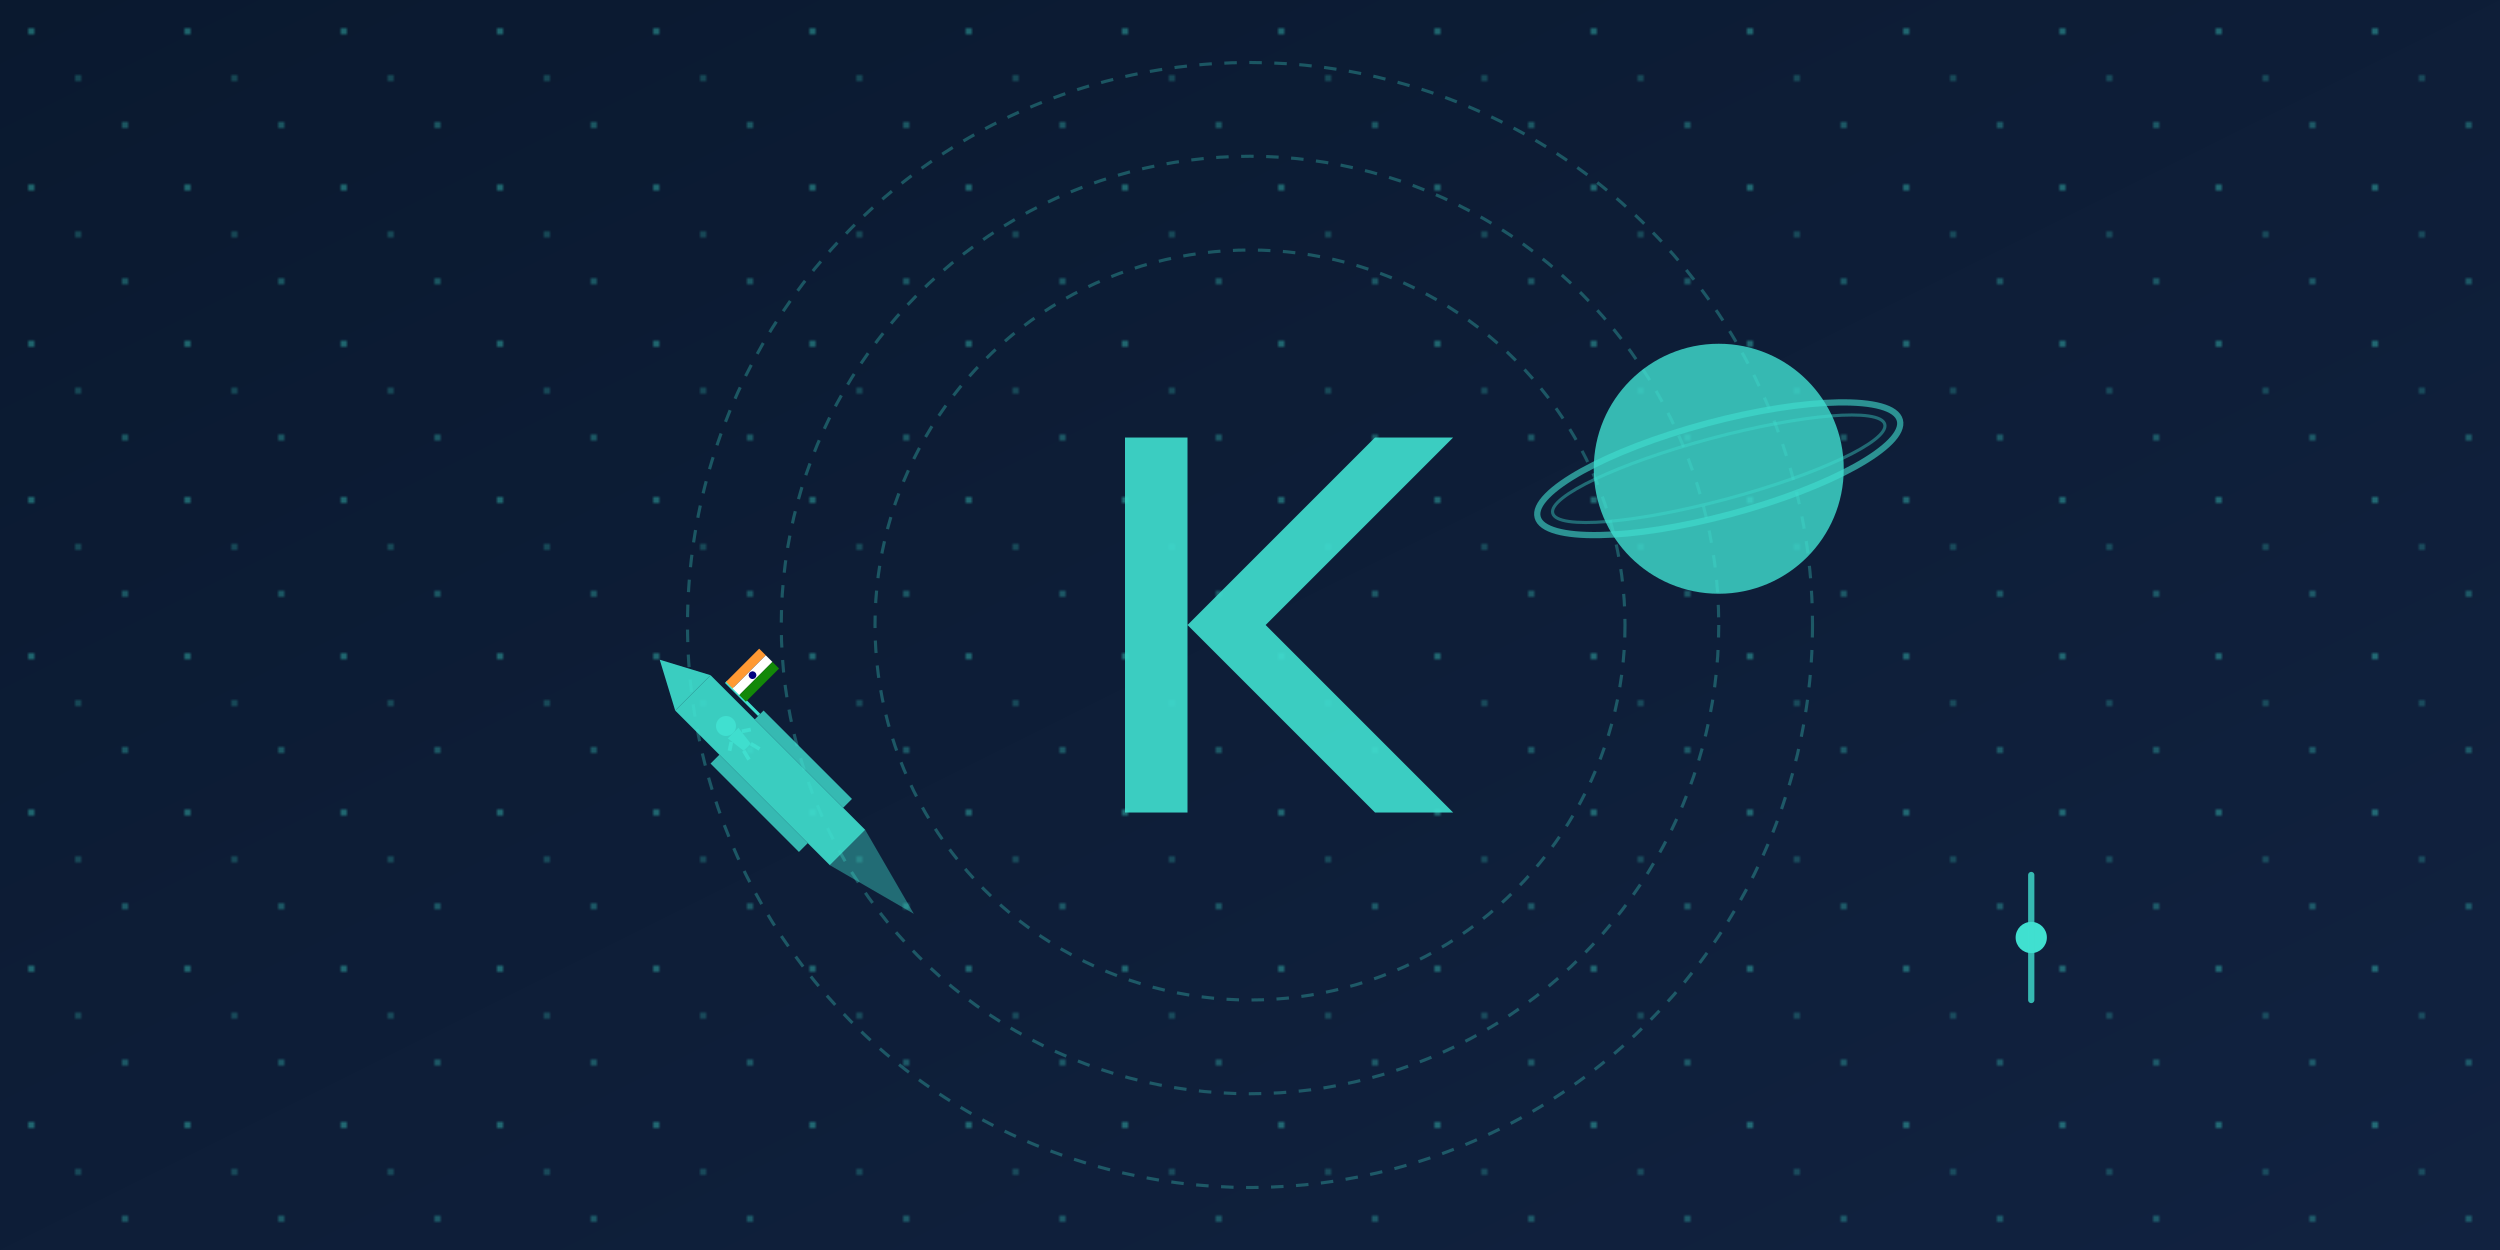 <svg viewBox="0 0 800 400" xmlns="http://www.w3.org/2000/svg">
  <defs>
    <!-- Gradients -->
    <linearGradient id="spaceGrad" x1="0%" y1="0%" x2="100%" y2="100%">
      <stop offset="0%" style="stop-color:#0a192f;stop-opacity:1" />
      <stop offset="100%" style="stop-color:#112240;stop-opacity:1" />
    </linearGradient>
    
    <!-- Filters -->
    <filter id="glow">
      <feGaussianBlur stdDeviation="2" result="coloredBlur"/>
      <feMerge>
        <feMergeNode in="coloredBlur"/>
        <feMergeNode in="SourceGraphic"/>
      </feMerge>
    </filter>

    <!-- Star pattern -->
    <pattern id="stars" width="50" height="50" patternUnits="userSpaceOnUse">
      <circle cx="25" cy="25" r="1" fill="#40E0D0" fill-opacity="0.3">
        <animate attributeName="opacity" 
                 values="0.3;1;0.3" 
                 dur="3s" 
                 repeatCount="indefinite"/>
      </circle>
      <circle cx="10" cy="10" r="1" fill="#40E0D0" fill-opacity="0.5">
        <animate attributeName="opacity" 
                 values="0.5;1;0.5" 
                 dur="4s" 
                 repeatCount="indefinite"/>
      </circle>
      <circle cx="40" cy="40" r="1" fill="#40E0D0" fill-opacity="0.4">
        <animate attributeName="opacity" 
                 values="0.4;1;0.4" 
                 dur="5s" 
                 repeatCount="indefinite"/>
      </circle>
    </pattern>
  </defs>

  <!-- Background -->
  <rect width="100%" height="100%" fill="url(#spaceGrad)"/>
  <rect width="100%" height="100%" fill="url(#stars)"/>

  <!-- Main Logo K -->
  <g transform="translate(400, 200)" filter="url(#glow)">
    <path d="M-40,-60 L-20,-60 L-20,60 L-40,60 Z M-20,0 L40,-60 L65,-60 L5,0 L65,60 L40,60 L-20,0" 
          fill="#40E0D0" opacity="0.9">
      <animate attributeName="opacity" 
               values="0.9;1;0.9" 
               dur="3s" 
               repeatCount="indefinite"/>
    </path>
  </g>

  <!-- Saturn -->
  <g transform="translate(550, 150)">
    <ellipse cx="0" cy="0" rx="40" ry="40" fill="#40E0D0" opacity="0.8"/>
    <g transform="rotate(-15)">
      <ellipse cx="0" cy="0" rx="60" ry="15" fill="none" stroke="#40E0D0" stroke-width="2" opacity="0.6"/>
      <ellipse cx="0" cy="0" rx="55" ry="10" fill="none" stroke="#40E0D0" stroke-width="1" opacity="0.4"/>
    </g>
  </g>

  <!-- GSLV Mk III Rocket -->
  <g transform="translate(250, 250)">
    <g transform="rotate(-45)">
      <!-- Main rocket body -->
      <path d="M-8,30 L-8,-40 L8,-40 L8,30 Z" fill="#40E0D0" opacity="0.9"/>
      <!-- Nose cone -->
      <path d="M-8,-40 L0,-55 L8,-40 Z" fill="#40E0D0" opacity="0.9"/>
      <!-- Boosters -->
      <path d="M-12,-20 L-12,20 L-8,20 L-8,-20 Z" fill="#40E0D0" opacity="0.8"/>
      <path d="M12,-20 L12,20 L8,20 L8,-20 Z" fill="#40E0D0" opacity="0.8"/>
      <!-- Astronaut (larger and more detailed) -->
      <g transform="translate(0,-25) scale(0.8)">
        <!-- Helmet -->
        <circle cx="0" cy="0" r="4" fill="#40E0D0" opacity="1"/>
        <!-- Body -->
        <path d="M-3,4 L3,4 L2,12 L-2,12 Z" fill="#40E0D0" opacity="0.9"/>
        <!-- Arms -->
        <path d="M-3,6 L-6,8 M3,6 L6,8" stroke="#40E0D0" stroke-width="1.5" opacity="0.9"/>
        <!-- Legs -->
        <path d="M-2,12 L-3,16 M2,12 L3,16" stroke="#40E0D0" stroke-width="1.5" opacity="0.9"/>
      </g>
      <!-- Indian Flag -->
      <g transform="translate(10,-35) scale(1)"> <!-- Increased scale from 0.6 to 1 -->
        <!-- Flag pole -->
        <line x1="0" y1="0" x2="0" y2="15" stroke="#40E0D0" stroke-width="1"/>
        
        <!-- Flag (tri-color with Ashoka Chakra) -->
        <rect x="0" y="0" width="15" height="3" fill="#FF9933"/> <!-- Saffron -->
        <rect x="0" y="3" width="15" height="3" fill="#FFFFFF"/> <!-- White -->
        <rect x="0" y="6" width="15" height="3" fill="#138808"/> <!-- Green -->
        
        <!-- Ashoka Chakra -->
        <g transform="translate(7.5,4.5) scale(0.15)"> <!-- Positioned in center of white band -->
          <circle cx="0" cy="0" r="8" fill="#000080"/> <!-- Navy blue circle -->
          <!-- 24 spokes -->
          <g stroke="#000080" stroke-width="1">
            <path d="M0,-8 L0,8 M-8,0 L8,0"/>
            <path d="M-5.66,-5.66 L5.66,5.66 M-5.66,5.66 L5.66,-5.66"/>
            <path d="M-2.83,-7.65 L2.83,7.65 M-7.65,-2.83 L7.65,2.83"/>
            <path d="M-7.65,2.83 L7.65,-2.83 M-2.83,7.65 L2.83,-7.65"/>
          </g>
        </g>
      </g>
      <!-- Rocket exhaust -->
      <path d="M-8,30 L0,60 L8,30" fill="#40E0D0" opacity="0.4">
        <animate attributeName="opacity" 
                 values="0.4;0.8;0.4" 
                 dur="0.5s" 
                 repeatCount="indefinite"/>
      </path>
      <!-- Animation for rocket -->
      <animateTransform attributeName="transform"
                      type="translate"
                      values="0,0; 0,-10; 0,0"
                      dur="2s"
                      repeatCount="indefinite"/>
    </g>
  </g>

  <!-- Pulsar with rotation animation -->
  <g transform="translate(650, 300)">
    <!-- Central star -->
    <circle cx="0" cy="0" r="5" fill="#40E0D0"/>
  
    <!-- Two narrow rotating beams -->
    <g>
      <path d="M0,-20 L0,20"
            stroke="#40E0D0"
            stroke-width="2"
            stroke-linecap="round"
            opacity="0.8">
        <animateTransform
          attributeName="transform"
          type="rotate"
          from="0 0 0"
          to="360 0 0"
          dur="2.5s"
          repeatCount="indefinite"/>
      </path>
    </g>
  </g>

  <!-- Animated Orbital paths -->
  <g transform="translate(400, 200)">
    <!-- Outer orbit -->
    <circle cx="0" cy="0" r="180" fill="none" stroke="#40E0D0" stroke-width="1" stroke-dasharray="4 4" opacity="0.3">
      <animateTransform
        attributeName="transform"
        type="rotate"
        from="0 0 0"
        to="360 0 0"
        dur="30s"
        repeatCount="indefinite"/>
    </circle>
    <!-- Inner orbit -->
    <circle cx="0" cy="0" r="120" fill="none" stroke="#40E0D0" stroke-width="1" stroke-dasharray="4 4" opacity="0.3">
      <animateTransform
        attributeName="transform"
        type="rotate"
        from="360 0 0"
        to="0 0 0"
        dur="20s"
        repeatCount="indefinite"/>
    </circle>
    <!-- Middle orbit with different rotation -->
    <circle cx="0" cy="0" r="150" fill="none" stroke="#40E0D0" stroke-width="1" stroke-dasharray="4 4" opacity="0.3">
      <animateTransform
        attributeName="transform"
        type="rotate"
        from="0 0 0"
        to="360 0 0"
        dur="25s"
        repeatCount="indefinite"/>
    </circle>
  </g>
</svg>